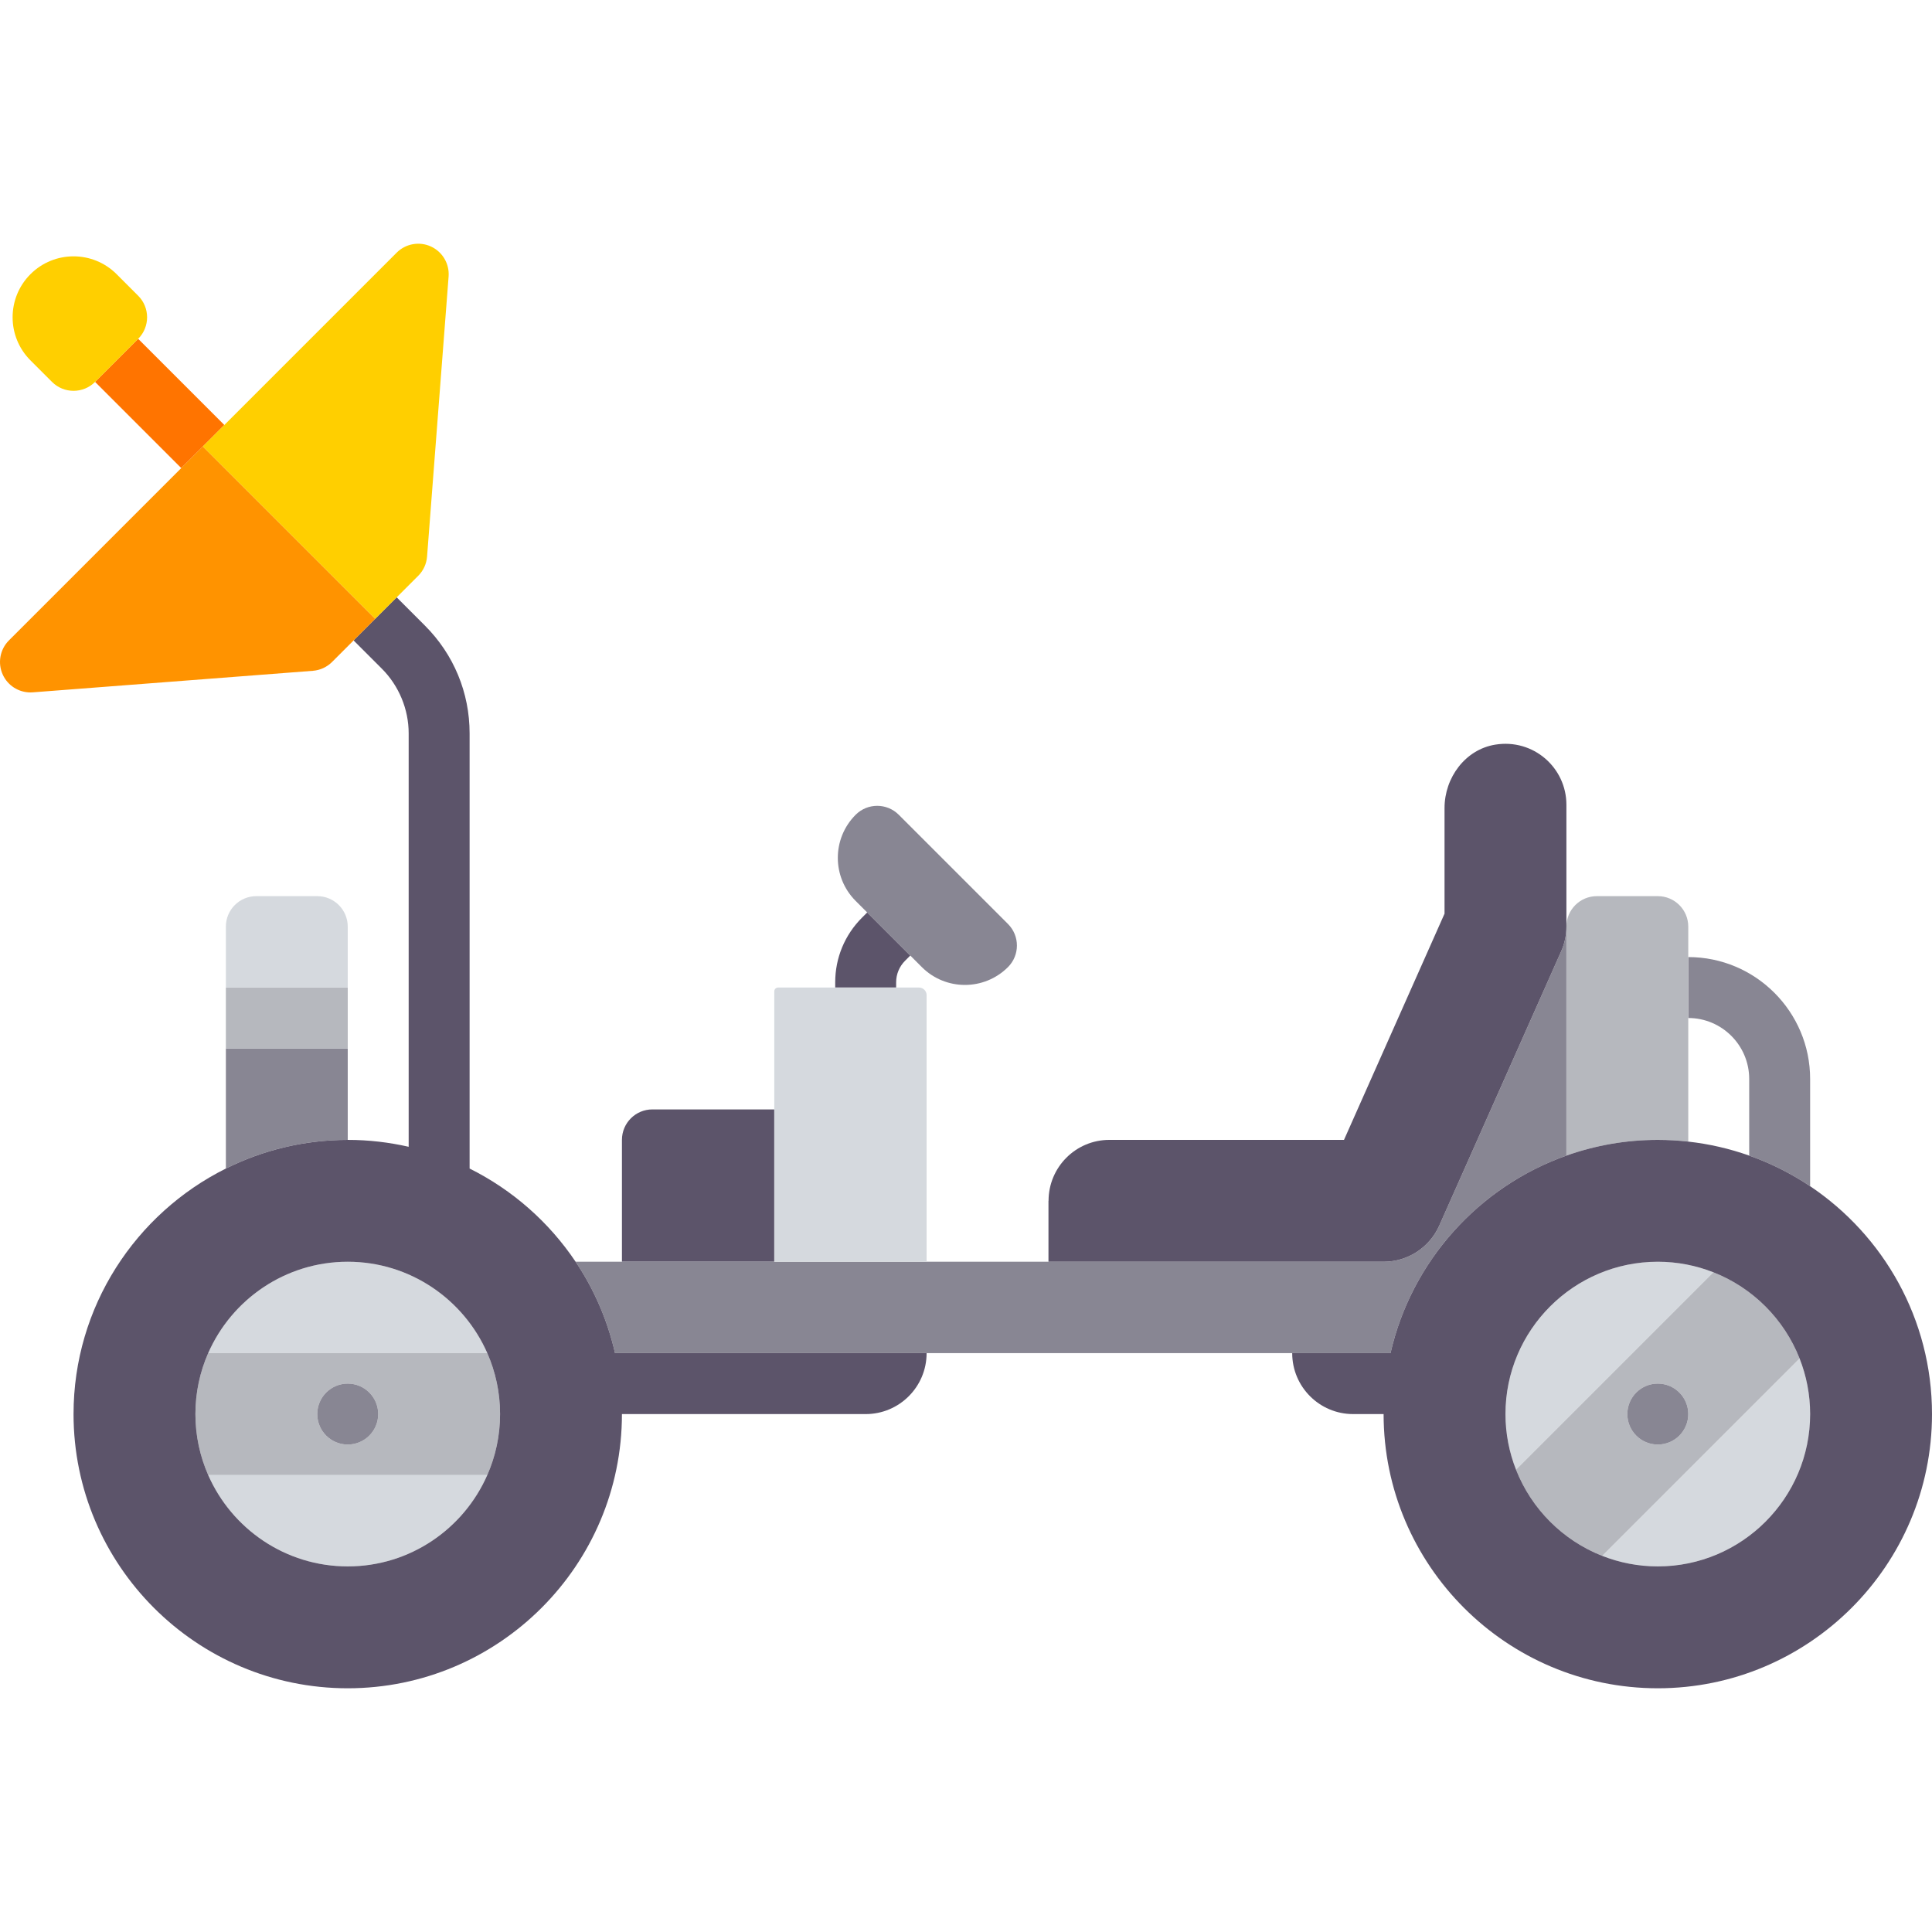 <?xml version="1.0" encoding="iso-8859-1"?>
<!-- Uploaded to: SVG Repo, www.svgrepo.com, Generator: SVG Repo Mixer Tools -->
<svg height="800px" width="800px" version="1.1" id="Capa_1" xmlns="http://www.w3.org/2000/svg" xmlns:xlink="http://www.w3.org/1999/xlink" 
	 viewBox="0 0 507.31 507.31" xml:space="preserve">
<g>
	<path style="fill:none;" d="M443.31,267.312v32.455c5.547,0.616,10.903,1.866,16,3.673v-20.128
		C459.31,274.488,452.131,267.312,443.31,267.312z"/>
	<polygon style="fill:#FF7400;" points="53.252,117.254 58.91,111.596 36.281,88.97 24.968,100.282 47.597,122.909 53.252,117.254 	
		"/>
	<path style="fill:#888693;" d="M91.311,275.312h-32v31.527c9.647-4.808,20.509-7.527,32-7.527V275.312z"/>
	<path style="fill:#5C546A;" d="M235.311,257.941c0-2.137,0.836-4.148,2.344-5.66l1.371-1.371l-11.313-11.313l-1.371,1.371
		c-4.531,4.531-7.031,10.563-7.031,16.973v1.371h16V257.941z"/>
	<path style="fill:#5C546A;" d="M203.311,291.312h-32c-4.418,0-8,3.582-8,8v32h40V291.312z"/>
	<path style="fill:#888693;" d="M459.31,283.312v20.128c5.694,2.019,11.064,4.728,16,8.038v-28.167c0-17.645-14.352-32-32-32v16
		C452.131,267.312,459.31,274.488,459.31,283.312z"/>
	<path style="fill:#888693;" d="M411.31,303.441v-60.128c0,2.24-0.47,4.455-1.38,6.502l-31.999,71.998
		c-2.567,5.777-8.296,9.5-14.618,9.5H351.31h-76h-32h-32h-8h-40h-12.167c4.823,7.191,8.37,15.301,10.353,24h81.814h96h25.814
		C370.627,331.168,388.286,311.607,411.31,303.441z"/>
	<path style="fill:#D5D9DE;" d="M91.311,331.312c-16.37,0-30.465,9.888-36.65,24h68.65h4.65
		C121.776,341.2,107.68,331.312,91.311,331.312z"/>
	<path style="fill:#D5D9DE;" d="M91.311,411.312c16.37,0,30.465-9.888,36.65-24h-73.3C60.845,401.425,74.941,411.312,91.311,411.312
		z"/>
	<path style="fill:#B6B8BE;" d="M54.66,355.312c-2.149,4.903-3.35,10.313-3.35,16c0,5.687,1.201,11.097,3.35,16h73.3
		c2.149-4.903,3.35-10.313,3.35-16c0-5.687-1.201-11.097-3.35-16h-4.65H54.66z M91.311,379.312c-4.418,0-8-3.582-8-8
		c0-4.418,3.582-8,8-8s8,3.582,8,8C99.311,375.731,95.729,379.312,91.311,379.312z"/>
	<path style="fill:#B6B8BE;" d="M435.31,299.312c2.705,0,5.372,0.163,8,0.455v-32.455v-16v-8c0-4.418-3.582-8-8-8h-16
		c-4.418,0-8,3.582-8,8v60.128C418.822,300.776,426.897,299.312,435.31,299.312z"/>
	<path style="fill:#5C546A;" d="M363.313,331.312c6.322,0,12.051-3.723,14.618-9.5l31.999-71.998c0.91-2.047,1.38-4.262,1.38-6.502
		v-32c0-9.717-8.664-17.412-18.688-15.781c-7.867,1.28-13.312,8.668-13.312,16.639v27.744l-26.398,59.398H291.31
		c-8.834,0-15.975,7.167-15.977,16h-0.023v16h76H363.313z"/>
	<path style="fill:#D5D9DE;" d="M211.311,331.312h32v-70c0-1.104-0.895-2-2-2h-6h-16h-15c-0.552,0-1,0.448-1,1v31v40H211.311z"/>
	<path style="fill:#888693;" d="M242.056,253.94c6.248,6.248,16.379,6.248,22.627,0l0,0c3.124-3.124,3.124-8.189,0-11.314
		l-28.686-28.686c-3.124-3.124-8.189-3.124-11.314,0h0c-6.248,6.249-6.248,16.379,0,22.627l3.03,3.03l11.313,11.313L242.056,253.94z
		"/>
	<path style="fill:#FFCF00;" d="M36.281,88.969c3.124-3.124,3.124-8.189,0-11.314l-5.657-5.657c-6.248-6.249-16.379-6.249-22.627,0
		c-6.248,6.248-6.248,16.379,0,22.627l5.657,5.657c3.124,3.124,8.189,3.124,11.314,0l0.001-0.001L36.281,88.969L36.281,88.969z"/>
	<polygon style="fill:#B6B8BE;" points="91.311,267.312 91.311,259.312 59.311,259.312 59.311,267.312 59.311,275.312 
		91.311,275.312 	"/>
	<path style="fill:#5C546A;" d="M151.144,331.312c-6.967-10.387-16.567-18.858-27.833-24.472V192.566
		c0-10.68-4.164-20.727-11.719-28.281l-7.431-7.432l-5.655,5.655l-5.658,5.658l7.431,7.432c4.469,4.469,7.031,10.652,7.031,16.969
		v108.56c-5.15-1.174-10.5-1.814-16-1.814c-11.491,0-22.353,2.72-32,7.527c-23.684,11.804-40,36.263-40,64.473
		c0,39.699,32.297,72,72,72s72-32.301,72-72h64c8.837,0,16-7.164,16-16l0,0h-81.814
		C159.514,346.613,155.967,338.504,151.144,331.312z M131.311,371.312c0,5.687-1.201,11.097-3.35,16
		c-6.185,14.112-20.281,24-36.65,24s-30.465-9.888-36.65-24c-2.149-4.903-3.35-10.313-3.35-16c0-5.687,1.201-11.097,3.35-16
		c6.185-14.112,20.281-24,36.65-24s30.465,9.888,36.65,24C130.11,360.216,131.311,365.625,131.311,371.312z"/>
	<circle style="fill:#888693;" cx="91.311" cy="371.312" r="8"/>
	<path style="fill:#D5D9DE;" d="M435.31,411.312c22.057,0,40-17.945,40-40c0-5.152-0.99-10.074-2.772-14.601l-51.829,51.83
		C425.236,410.323,430.158,411.312,435.31,411.312z"/>
	<path style="fill:#D5D9DE;" d="M449.911,334.084c-4.527-1.782-9.449-2.771-14.601-2.771c-22.057,0-40,17.945-40,40
		c0,5.152,0.99,10.074,2.772,14.601L449.911,334.084z"/>
	<path style="fill:#B6B8BE;" d="M449.911,334.084l-51.829,51.83c4.064,10.326,12.301,18.563,22.627,22.627l51.829-51.83
		C468.474,346.385,460.238,338.148,449.911,334.084z M435.31,379.312c-4.418,0-8-3.582-8-8c0-4.418,3.582-8,8-8s8,3.582,8,8
		C443.31,375.731,439.729,379.312,435.31,379.312z"/>
	<path style="fill:#5C546A;" d="M475.31,311.479c-4.936-3.311-10.306-6.019-16-8.038c-5.097-1.808-10.453-3.057-16-3.673
		c-2.628-0.292-5.295-0.455-8-0.455c-8.414,0-16.488,1.464-24,4.128c-23.024,8.166-40.683,27.727-46.186,51.872H339.31l0,0
		c0,8.836,7.163,16,16,16h8c0,39.699,32.297,72,72,72s72-32.301,72-72C507.31,346.403,494.592,324.411,475.31,311.479z
		 M475.31,371.312c0,22.055-17.943,40-40,40c-5.152,0-10.074-0.99-14.601-2.771c-10.327-4.065-18.563-12.301-22.627-22.627
		c-1.782-4.527-2.772-9.449-2.772-14.601c0-22.055,17.943-40,40-40c5.152,0,10.074,0.99,14.601,2.771
		c10.327,4.064,18.563,12.301,22.627,22.627C474.321,361.238,475.31,366.16,475.31,371.312z"/>
	<circle style="fill:#888693;" cx="435.31" cy="371.312" r="8"/>
	<path style="fill:#D5D9DE;" d="M91.311,243.312c0-4.418-3.582-8-8-8h-16c-4.418,0-8,3.582-8,8v16h32V243.312z"/>
	<path style="fill:#FFCF00;" d="M98.506,162.508l5.655-5.655l5.658-5.658c1.352-1.352,2.172-3.141,2.32-5.043l5.656-73.539
		c0.258-3.336-1.594-6.484-4.633-7.883c-3.031-1.398-6.633-0.758-9,1.613L58.91,111.596l-5.658,5.658L98.506,162.508z"/>
	<path style="fill:#FF9300;" d="M53.252,117.254L53.252,117.254l-5.655,5.655L2.342,168.164c-2.367,2.367-3.008,5.957-1.609,9
		c1.312,2.852,4.156,4.656,7.266,4.656c0.203,0,0.406-0.008,0.617-0.023l73.539-5.656c1.898-0.148,3.688-0.969,5.039-2.32
		l5.655-5.655l5.658-5.658L53.252,117.254z"/>
</g>
</svg>